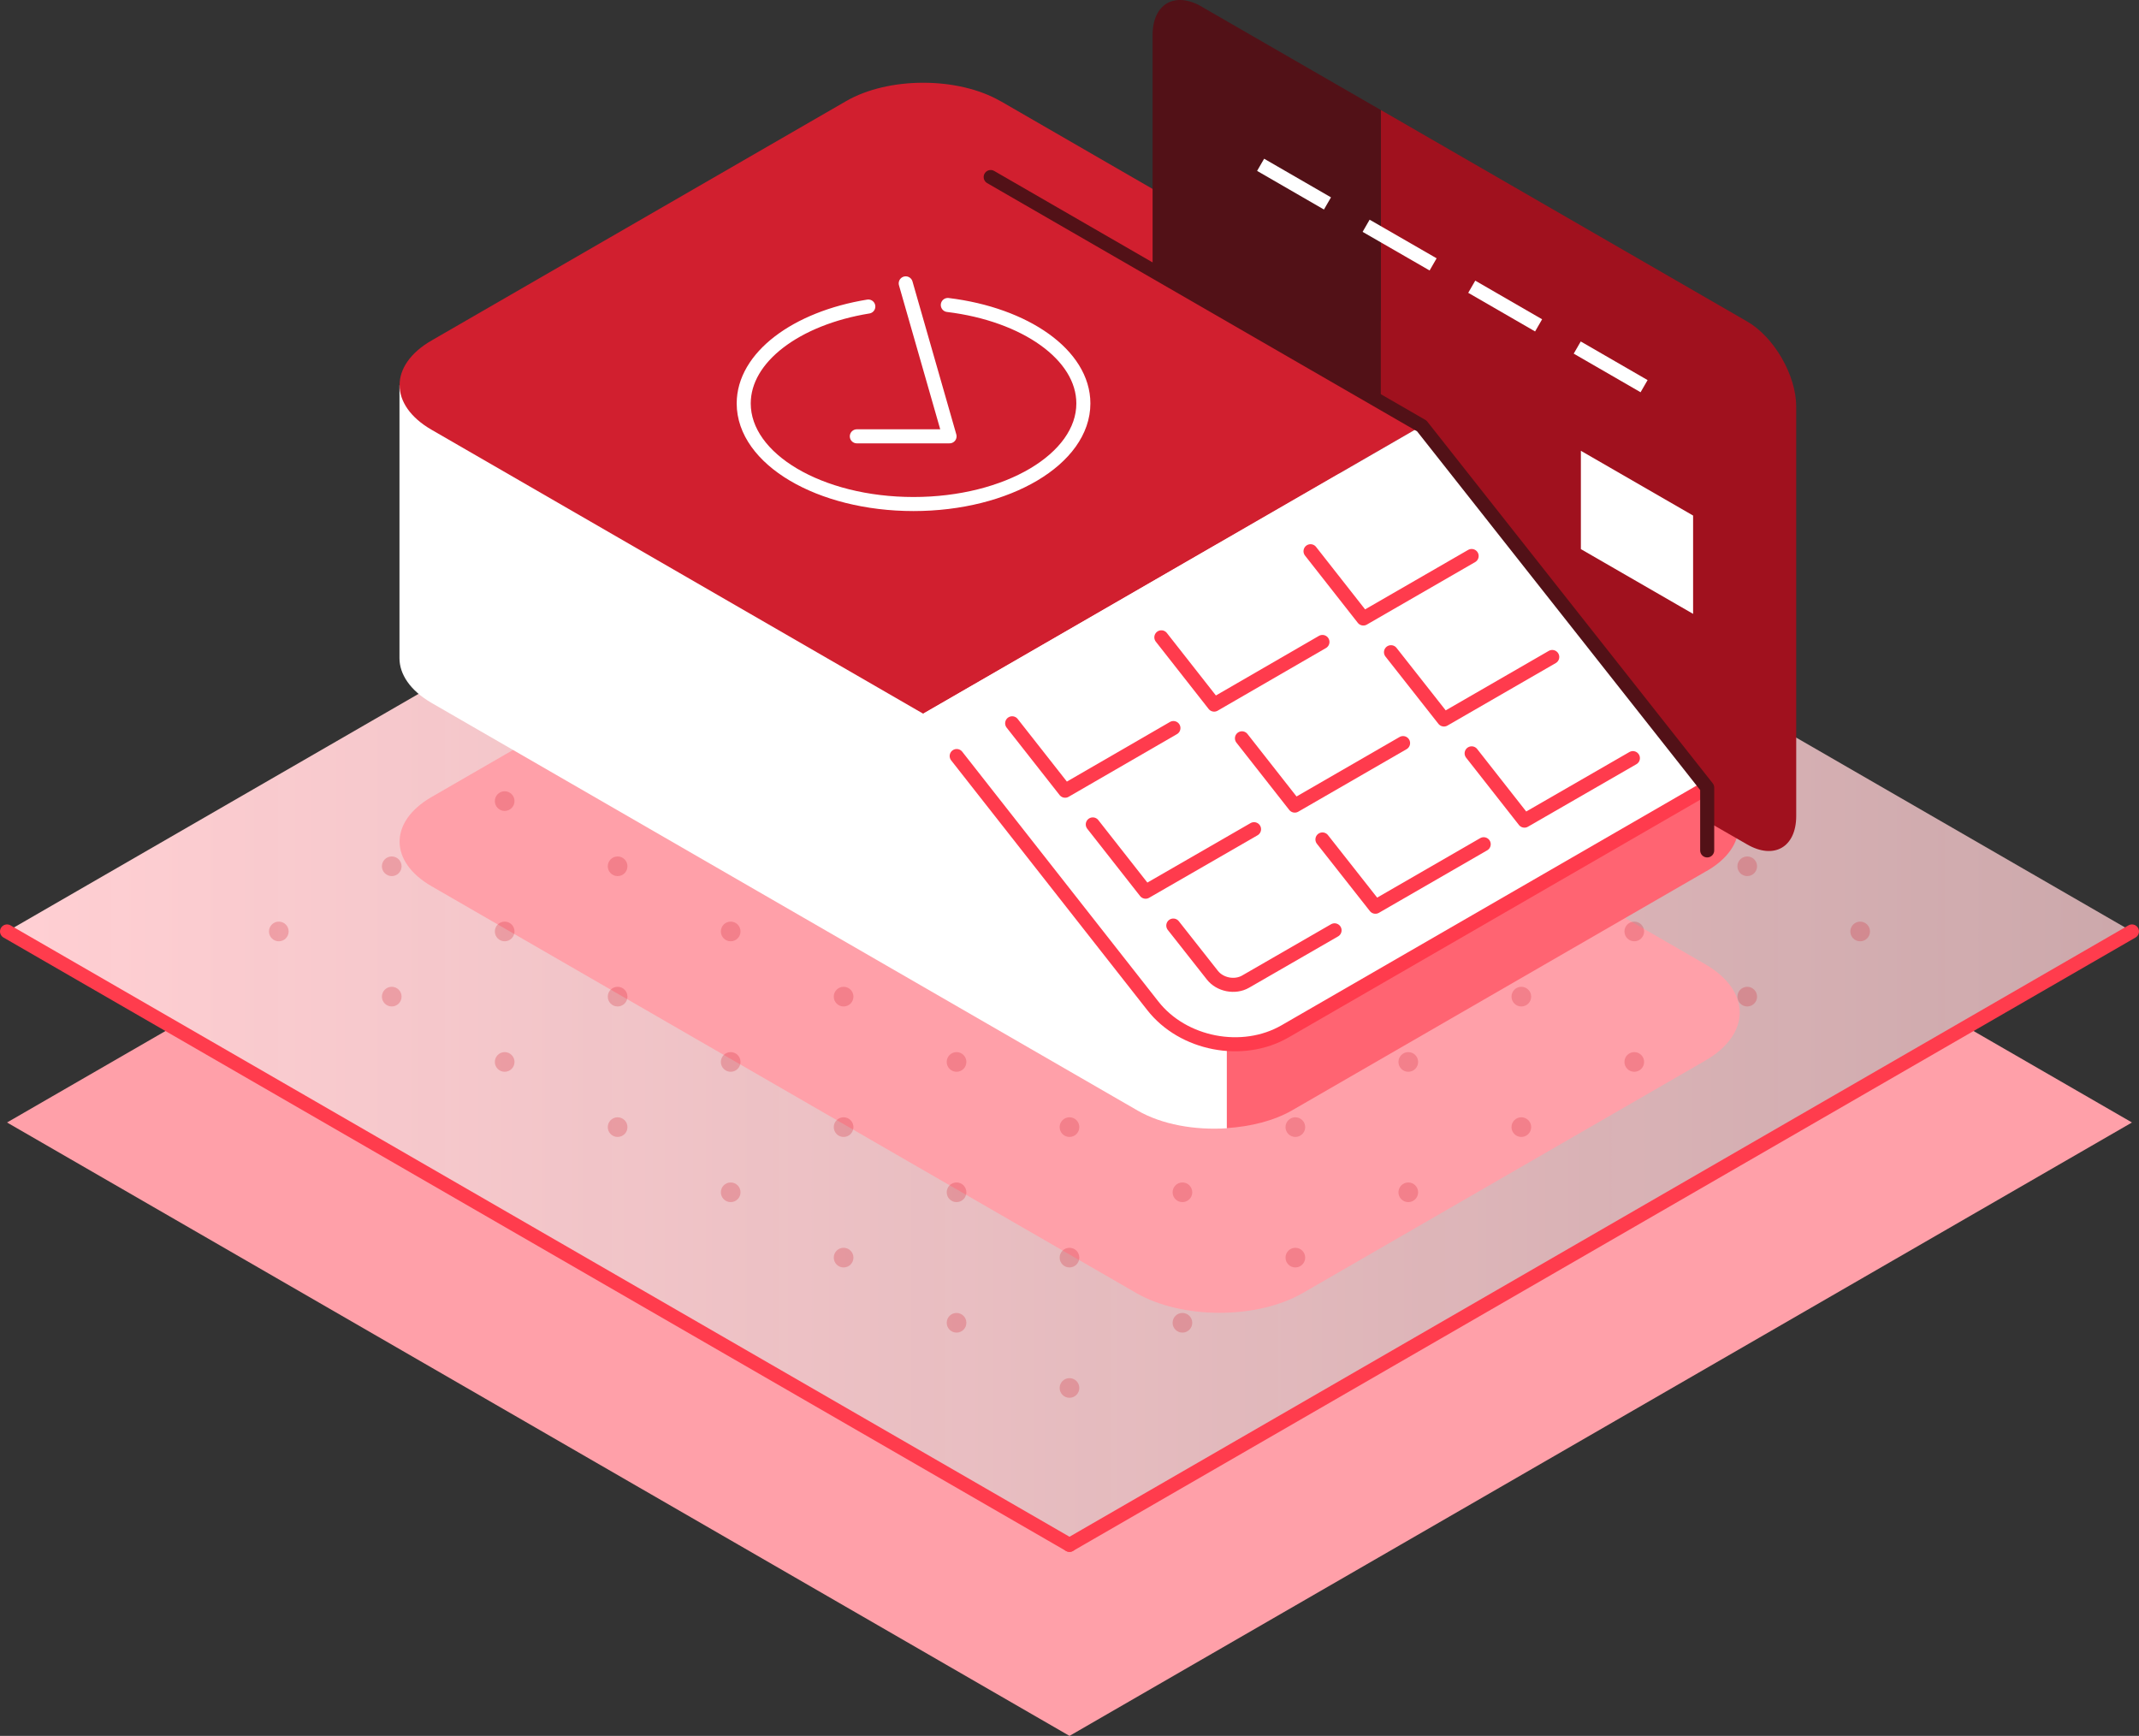 <?xml version="1.0" encoding="UTF-8"?> <svg xmlns="http://www.w3.org/2000/svg" viewBox="0 0 189.243 153.58" fill="none"><rect x="0" y="0" width="189.243" height="153.58" fill="#333333" stroke="none"/><path d="M94.621 136.678L15.261 90.859L0.622 99.31L94.621 153.58L188.621 99.31L173.982 90.859L94.621 136.678Z" fill="#FFA0A9"></path><path d="M94.621 28.139L0.622 82.409L94.621 136.679L188.621 82.409L94.621 28.139Z" fill="url(#paint0_linear_44_1114)"></path><path d="M88.521 49.34C84.755 47.165 78.604 47.165 74.851 49.34L38.178 70.516C34.413 72.691 34.413 76.233 38.178 78.407L100.526 114.397C104.577 116.733 111.213 116.733 115.264 114.397L150.881 93.83C154.932 91.493 154.932 87.666 150.881 85.317L88.533 49.328L88.521 49.34Z" fill="#FFA0A9"></path><path d="M94.622 136.678L188.621 82.409" stroke="#FF3C4D" stroke-width="1.243" stroke-linecap="round" stroke-linejoin="round"></path><path d="M0.622 82.409L94.621 136.678" stroke="#FF3C4D" stroke-width="1.243" stroke-linecap="round" stroke-linejoin="round"></path><g opacity="0.25"><path d="M94.62 77.512C95.101 77.512 95.49 77.123 95.49 76.642C95.49 76.162 95.101 75.773 94.62 75.773C94.14 75.773 93.75 76.162 93.75 76.642C93.75 77.123 94.14 77.512 94.62 77.512Z" fill="#D11F2F"></path><path d="M104.613 83.279C105.093 83.279 105.482 82.889 105.482 82.409C105.482 81.929 105.093 81.539 104.613 81.539C104.132 81.539 103.743 81.929 103.743 82.409C103.743 82.889 104.132 83.279 104.613 83.279Z" fill="#D11F2F"></path><path d="M94.62 89.045C95.101 89.045 95.49 88.655 95.49 88.175C95.49 87.694 95.101 87.305 94.62 87.305C94.14 87.305 93.75 87.694 93.75 88.175C93.75 88.655 94.14 89.045 94.62 89.045Z" fill="#D11F2F"></path><path d="M114.603 89.045C115.083 89.045 115.473 88.655 115.473 88.175C115.473 87.694 115.083 87.305 114.603 87.305C114.122 87.305 113.733 87.694 113.733 88.175C113.733 88.655 114.122 89.045 114.603 89.045Z" fill="#D11F2F"></path><path d="M104.613 94.824C105.093 94.824 105.482 94.434 105.482 93.954C105.482 93.473 105.093 93.084 104.613 93.084C104.132 93.084 103.743 93.473 103.743 93.954C103.743 94.434 104.132 94.824 104.613 94.824Z" fill="#D11F2F"></path><path d="M94.62 100.589C95.101 100.589 95.49 100.2 95.49 99.72C95.49 99.239 95.101 98.85 94.62 98.85C94.14 98.85 93.75 99.239 93.75 99.72C93.75 100.2 94.14 100.589 94.62 100.589Z" fill="#D11F2F"></path><path d="M124.595 94.824C125.075 94.824 125.465 94.434 125.465 93.954C125.465 93.473 125.075 93.084 124.595 93.084C124.114 93.084 123.725 93.473 123.725 93.954C123.725 94.434 124.114 94.824 124.595 94.824Z" fill="#D11F2F"></path><path d="M114.603 100.589C115.083 100.589 115.473 100.2 115.473 99.72C115.473 99.239 115.083 98.85 114.603 98.85C114.122 98.85 113.733 99.239 113.733 99.72C113.733 100.2 114.122 100.589 114.603 100.589Z" fill="#D11F2F"></path><path d="M104.613 106.356C105.093 106.356 105.482 105.967 105.482 105.486C105.482 105.006 105.093 104.616 104.613 104.616C104.132 104.616 103.743 105.006 103.743 105.486C103.743 105.967 104.132 106.356 104.613 106.356Z" fill="#D11F2F"></path><path d="M94.62 112.135C95.101 112.135 95.49 111.745 95.49 111.265C95.49 110.784 95.101 110.395 94.62 110.395C94.14 110.395 93.75 110.784 93.75 111.265C93.75 111.745 94.14 112.135 94.62 112.135Z" fill="#D11F2F"></path><path d="M124.595 106.356C125.075 106.356 125.465 105.967 125.465 105.486C125.465 105.006 125.075 104.616 124.595 104.616C124.114 104.616 123.725 105.006 123.725 105.486C123.725 105.967 124.114 106.356 124.595 106.356Z" fill="#D11F2F"></path><path d="M114.603 112.135C115.083 112.135 115.473 111.745 115.473 111.265C115.473 110.784 115.083 110.395 114.603 110.395C114.122 110.395 113.733 110.784 113.733 111.265C113.733 111.745 114.122 112.135 114.603 112.135Z" fill="#D11F2F"></path><path d="M134.597 100.589C135.078 100.589 135.467 100.2 135.467 99.72C135.467 99.239 135.078 98.85 134.597 98.85C134.117 98.85 133.727 99.239 133.727 99.72C133.727 100.2 134.117 100.589 134.597 100.589Z" fill="#D11F2F"></path><path d="M104.613 117.901C105.093 117.901 105.482 117.511 105.482 117.031C105.482 116.551 105.093 116.161 104.613 116.161C104.132 116.161 103.743 116.551 103.743 117.031C103.743 117.511 104.132 117.901 104.613 117.901Z" fill="#D11F2F"></path><path d="M94.62 123.667C95.101 123.667 95.49 123.278 95.49 122.797C95.49 122.317 95.101 121.928 94.62 121.928C94.14 121.928 93.75 122.317 93.75 122.797C93.75 123.278 94.14 123.667 94.62 123.667Z" fill="#D11F2F"></path><path d="M84.628 83.279C85.109 83.279 85.498 82.889 85.498 82.409C85.498 81.929 85.109 81.539 84.628 81.539C84.148 81.539 83.758 81.929 83.758 82.409C83.758 82.889 84.148 83.279 84.628 83.279Z" fill="#D11F2F"></path><path d="M114.603 65.968C115.083 65.968 115.473 65.578 115.473 65.098C115.473 64.617 115.083 64.228 114.603 64.228C114.122 64.228 113.733 64.617 113.733 65.098C113.733 65.578 114.122 65.968 114.603 65.968Z" fill="#D11F2F"></path><path d="M124.595 71.746C125.075 71.746 125.465 71.357 125.465 70.876C125.465 70.396 125.075 70.006 124.595 70.006C124.114 70.006 123.725 70.396 123.725 70.876C123.725 71.357 124.114 71.746 124.595 71.746Z" fill="#D11F2F"></path><path d="M114.603 77.512C115.083 77.512 115.473 77.123 115.473 76.642C115.473 76.162 115.083 75.773 114.603 75.773C114.122 75.773 113.733 76.162 113.733 76.642C113.733 77.123 114.122 77.512 114.603 77.512Z" fill="#D11F2F"></path><path d="M134.597 77.512C135.078 77.512 135.467 77.123 135.467 76.642C135.467 76.162 135.078 75.773 134.597 75.773C134.117 75.773 133.727 76.162 133.727 76.642C133.727 77.123 134.117 77.512 134.597 77.512Z" fill="#D11F2F"></path><path d="M124.595 83.279C125.075 83.279 125.465 82.889 125.465 82.409C125.465 81.929 125.075 81.539 124.595 81.539C124.114 81.539 123.725 81.929 123.725 82.409C123.725 82.889 124.114 83.279 124.595 83.279Z" fill="#D11F2F"></path><path d="M144.589 83.279C145.07 83.279 145.459 82.889 145.459 82.409C145.459 81.929 145.07 81.539 144.589 81.539C144.109 81.539 143.719 81.929 143.719 82.409C143.719 82.889 144.109 83.279 144.589 83.279Z" fill="#D11F2F"></path><path d="M134.597 89.045C135.078 89.045 135.467 88.655 135.467 88.175C135.467 87.694 135.078 87.305 134.597 87.305C134.117 87.305 133.727 87.694 133.727 88.175C133.727 88.655 134.117 89.045 134.597 89.045Z" fill="#D11F2F"></path><path d="M144.589 94.824C145.07 94.824 145.459 94.434 145.459 93.954C145.459 93.473 145.07 93.084 144.589 93.084C144.109 93.084 143.719 93.473 143.719 93.954C143.719 94.434 144.109 94.824 144.589 94.824Z" fill="#D11F2F"></path><path d="M154.583 89.045C155.064 89.045 155.453 88.655 155.453 88.175C155.453 87.694 155.064 87.305 154.583 87.305C154.103 87.305 153.713 87.694 153.713 88.175C153.713 88.655 154.103 89.045 154.583 89.045Z" fill="#D11F2F"></path><path d="M104.613 71.746C105.093 71.746 105.482 71.357 105.482 70.876C105.482 70.396 105.093 70.006 104.613 70.006C104.132 70.006 103.743 70.396 103.743 70.876C103.743 71.357 104.132 71.746 104.613 71.746Z" fill="#D11F2F"></path><path d="M134.597 65.968C135.078 65.968 135.467 65.578 135.467 65.098C135.467 64.617 135.078 64.228 134.597 64.228C134.117 64.228 133.727 64.617 133.727 65.098C133.727 65.578 134.117 65.968 134.597 65.968Z" fill="#D11F2F"></path><path d="M144.589 71.746C145.07 71.746 145.459 71.357 145.459 70.876C145.459 70.396 145.07 70.006 144.589 70.006C144.109 70.006 143.719 70.396 143.719 70.876C143.719 71.357 144.109 71.746 144.589 71.746Z" fill="#D11F2F"></path><path d="M154.583 77.512C155.064 77.512 155.453 77.123 155.453 76.642C155.453 76.162 155.064 75.773 154.583 75.773C154.103 75.773 153.713 76.162 153.713 76.642C153.713 77.123 154.103 77.512 154.583 77.512Z" fill="#D11F2F"></path><path d="M164.574 83.279C165.054 83.279 165.443 82.889 165.443 82.409C165.443 81.929 165.054 81.539 164.574 81.539C164.093 81.539 163.704 81.929 163.704 82.409C163.704 82.889 164.093 83.279 164.574 83.279Z" fill="#D11F2F"></path><path d="M124.595 60.201C125.075 60.201 125.465 59.812 125.465 59.331C125.465 58.851 125.075 58.461 124.595 58.461C124.114 58.461 123.725 58.851 123.725 59.331C123.725 59.812 124.114 60.201 124.595 60.201Z" fill="#D11F2F"></path><path d="M74.636 89.045C75.117 89.045 75.506 88.655 75.506 88.175C75.506 87.694 75.117 87.305 74.636 87.305C74.156 87.305 73.766 87.694 73.766 88.175C73.766 88.655 74.156 89.045 74.636 89.045Z" fill="#D11F2F"></path><path d="M84.628 94.824C85.109 94.824 85.498 94.434 85.498 93.954C85.498 93.473 85.109 93.084 84.628 93.084C84.148 93.084 83.758 93.473 83.758 93.954C83.758 94.434 84.148 94.824 84.628 94.824Z" fill="#D11F2F"></path><path d="M64.646 94.824C65.126 94.824 65.515 94.434 65.515 93.954C65.515 93.473 65.126 93.084 64.646 93.084C64.165 93.084 63.776 93.473 63.776 93.954C63.776 94.434 64.165 94.824 64.646 94.824Z" fill="#D11F2F"></path><path d="M74.636 100.59C75.117 100.59 75.506 100.2 75.506 99.72C75.506 99.24 75.117 98.85 74.636 98.85C74.156 98.85 73.766 99.24 73.766 99.72C73.766 100.2 74.156 100.59 74.636 100.59Z" fill="#D11F2F"></path><path d="M84.628 106.356C85.109 106.356 85.498 105.967 85.498 105.486C85.498 105.006 85.109 104.616 84.628 104.616C84.148 104.616 83.758 105.006 83.758 105.486C83.758 105.967 84.148 106.356 84.628 106.356Z" fill="#D11F2F"></path><path d="M64.646 106.356C65.126 106.356 65.515 105.967 65.515 105.486C65.515 105.006 65.126 104.616 64.646 104.616C64.165 104.616 63.776 105.006 63.776 105.486C63.776 105.967 64.165 106.356 64.646 106.356Z" fill="#D11F2F"></path><path d="M74.636 112.135C75.117 112.135 75.506 111.745 75.506 111.265C75.506 110.784 75.117 110.395 74.636 110.395C74.156 110.395 73.766 110.784 73.766 111.265C73.766 111.745 74.156 112.135 74.636 112.135Z" fill="#D11F2F"></path><path d="M54.642 100.589C55.122 100.589 55.512 100.2 55.512 99.72C55.512 99.239 55.122 98.85 54.642 98.85C54.161 98.85 53.772 99.239 53.772 99.72C53.772 100.2 54.161 100.589 54.642 100.589Z" fill="#D11F2F"></path><path d="M84.628 117.901C85.109 117.901 85.498 117.511 85.498 117.031C85.498 116.551 85.109 116.161 84.628 116.161C84.148 116.161 83.758 116.551 83.758 117.031C83.758 117.511 84.148 117.901 84.628 117.901Z" fill="#D11F2F"></path><path d="M64.646 83.279C65.126 83.279 65.515 82.889 65.515 82.409C65.515 81.929 65.126 81.539 64.646 81.539C64.165 81.539 63.776 81.929 63.776 82.409C63.776 82.889 64.165 83.279 64.646 83.279Z" fill="#D11F2F"></path><path d="M54.642 89.045C55.122 89.045 55.512 88.655 55.512 88.175C55.512 87.694 55.122 87.305 54.642 87.305C54.161 87.305 53.772 87.694 53.772 88.175C53.772 88.655 54.161 89.045 54.642 89.045Z" fill="#D11F2F"></path><path d="M84.628 71.746C85.109 71.746 85.498 71.357 85.498 70.876C85.498 70.396 85.109 70.006 84.628 70.006C84.148 70.006 83.758 70.396 83.758 70.876C83.758 71.357 84.148 71.746 84.628 71.746Z" fill="#D11F2F"></path><path d="M74.636 77.512C75.117 77.512 75.506 77.123 75.506 76.642C75.506 76.162 75.117 75.773 74.636 75.773C74.156 75.773 73.766 76.162 73.766 76.642C73.766 77.123 74.156 77.512 74.636 77.512Z" fill="#D11F2F"></path><path d="M94.62 65.968C95.101 65.968 95.49 65.578 95.49 65.098C95.49 64.617 95.101 64.228 94.62 64.228C94.14 64.228 93.75 64.617 93.75 65.098C93.75 65.578 94.14 65.968 94.62 65.968Z" fill="#D11F2F"></path><path d="M44.65 94.824C45.13 94.824 45.52 94.434 45.52 93.954C45.52 93.473 45.13 93.084 44.65 93.084C44.169 93.084 43.78 93.473 43.78 93.954C43.78 94.434 44.169 94.824 44.65 94.824Z" fill="#D11F2F"></path><path d="M64.646 60.201C65.126 60.201 65.515 59.812 65.515 59.331C65.515 58.851 65.126 58.461 64.646 58.461C64.165 58.461 63.776 58.851 63.776 59.331C63.776 59.812 64.165 60.201 64.646 60.201Z" fill="#D11F2F"></path><path d="M54.642 65.968C55.122 65.968 55.512 65.578 55.512 65.098C55.512 64.617 55.122 64.228 54.642 64.228C54.161 64.228 53.772 64.617 53.772 65.098C53.772 65.578 54.161 65.968 54.642 65.968Z" fill="#D11F2F"></path><path d="M44.65 71.746C45.13 71.746 45.52 71.357 45.52 70.876C45.52 70.396 45.13 70.006 44.65 70.006C44.169 70.006 43.78 70.396 43.78 70.876C43.78 71.357 44.169 71.746 44.65 71.746Z" fill="#D11F2F"></path><path d="M34.659 77.512C35.14 77.512 35.529 77.123 35.529 76.642C35.529 76.162 35.14 75.773 34.659 75.773C34.179 75.773 33.789 76.162 33.789 76.642C33.789 77.123 34.179 77.512 34.659 77.512Z" fill="#D11F2F"></path><path d="M64.646 71.746C65.126 71.746 65.515 71.357 65.515 70.876C65.515 70.396 65.126 70.006 64.646 70.006C64.165 70.006 63.776 70.396 63.776 70.876C63.776 71.357 64.165 71.746 64.646 71.746Z" fill="#D11F2F"></path><path d="M54.642 77.512C55.122 77.512 55.512 77.123 55.512 76.642C55.512 76.162 55.122 75.773 54.642 75.773C54.161 75.773 53.772 76.162 53.772 76.642C53.772 77.123 54.161 77.512 54.642 77.512Z" fill="#D11F2F"></path><path d="M74.636 65.968C75.117 65.968 75.506 65.578 75.506 65.098C75.506 64.617 75.117 64.228 74.636 64.228C74.156 64.228 73.766 64.617 73.766 65.098C73.766 65.578 74.156 65.968 74.636 65.968Z" fill="#D11F2F"></path><path d="M44.65 83.279C45.13 83.279 45.52 82.889 45.52 82.409C45.52 81.929 45.13 81.539 44.65 81.539C44.169 81.539 43.78 81.929 43.78 82.409C43.78 82.889 44.169 83.279 44.65 83.279Z" fill="#D11F2F"></path><path d="M34.659 89.045C35.14 89.045 35.529 88.655 35.529 88.175C35.529 87.694 35.14 87.305 34.659 87.305C34.179 87.305 33.789 87.694 33.789 88.175C33.789 88.655 34.179 89.045 34.659 89.045Z" fill="#D11F2F"></path><path d="M104.613 60.201C105.093 60.201 105.482 59.812 105.482 59.331C105.482 58.851 105.093 58.461 104.613 58.461C104.132 58.461 103.743 58.851 103.743 59.331C103.743 59.812 104.132 60.201 104.613 60.201Z" fill="#D11F2F"></path><path d="M84.628 48.669C85.109 48.669 85.498 48.279 85.498 47.799C85.498 47.318 85.109 46.929 84.628 46.929C84.148 46.929 83.758 47.318 83.758 47.799C83.758 48.279 84.148 48.669 84.628 48.669Z" fill="#D11F2F"></path><path d="M74.636 54.435C75.117 54.435 75.506 54.046 75.506 53.565C75.506 53.085 75.117 52.695 74.636 52.695C74.156 52.695 73.766 53.085 73.766 53.565C73.766 54.046 74.156 54.435 74.636 54.435Z" fill="#D11F2F"></path><path d="M84.628 60.201C85.109 60.201 85.498 59.812 85.498 59.331C85.498 58.851 85.109 58.461 84.628 58.461C84.148 58.461 83.758 58.851 83.758 59.331C83.758 59.812 84.148 60.201 84.628 60.201Z" fill="#D11F2F"></path><path d="M94.62 54.435C95.101 54.435 95.49 54.046 95.49 53.565C95.49 53.085 95.101 52.695 94.62 52.695C94.14 52.695 93.75 53.085 93.75 53.565C93.75 54.046 94.14 54.435 94.62 54.435Z" fill="#D11F2F"></path><path d="M114.603 54.435C115.083 54.435 115.473 54.046 115.473 53.565C115.473 53.085 115.083 52.695 114.603 52.695C114.122 52.695 113.733 53.085 113.733 53.565C113.733 54.046 114.122 54.435 114.603 54.435Z" fill="#D11F2F"></path><path d="M94.62 42.89C95.101 42.89 95.49 42.501 95.49 42.02C95.49 41.54 95.101 41.15 94.62 41.15C94.14 41.15 93.75 41.54 93.75 42.02C93.75 42.501 94.14 42.89 94.62 42.89Z" fill="#D11F2F"></path><path d="M104.613 48.669C105.093 48.669 105.482 48.279 105.482 47.799C105.482 47.318 105.093 46.929 104.613 46.929C104.132 46.929 103.743 47.318 103.743 47.799C103.743 48.279 104.132 48.669 104.613 48.669Z" fill="#D11F2F"></path><path d="M24.667 83.279C25.148 83.279 25.537 82.889 25.537 82.409C25.537 81.929 25.148 81.539 24.667 81.539C24.187 81.539 23.797 81.929 23.797 82.409C23.797 82.889 24.187 83.279 24.667 83.279Z" fill="#D11F2F"></path></g><path d="M147.56 62.115L94.67 43.574L88.506 40.02C86.232 38.703 83.088 38.206 80.117 38.479L67.578 34.08H35.342V58.226C35.342 59.655 36.287 61.084 38.163 62.178L100.647 98.254C102.797 99.497 105.73 100.006 108.551 99.82V82.422L147.573 62.128L147.56 62.115Z" fill="white"></path><path d="M150.991 77.065C152.868 75.984 153.812 74.555 153.812 73.113L153.874 64.327L147.561 62.115L108.54 82.409V99.807C110.652 99.67 112.703 99.161 114.306 98.241L150.979 77.065H150.991Z" fill="#FF6472"></path><path d="M88.519 8.952C84.753 6.777 78.602 6.777 74.849 8.952L38.176 30.128C34.411 32.303 34.411 35.844 38.176 38.019L81.684 63.147L132.039 34.08L88.531 8.952H88.519Z" fill="#D11F2F"></path><path d="M152.319 59.916C155.003 63.334 154.121 67.894 150.355 70.069L113.682 91.245C109.917 93.42 104.648 92.401 101.976 88.983L81.682 63.135L132.037 34.067L152.331 59.916H152.319Z" fill="white"></path><path d="M150.369 70.069L113.696 91.245C109.93 93.42 104.661 92.401 101.99 88.983L84.641 66.888" stroke="#FF3B4D" stroke-width="1.243" stroke-miterlimit="10" stroke-linecap="round"></path><path d="M83.856 26.983C90.703 27.816 95.848 31.395 95.848 35.695C95.848 40.604 89.125 44.593 80.824 44.593C72.522 44.593 65.799 40.616 65.799 35.695C65.799 31.606 70.46 28.152 76.822 27.12" stroke="white" stroke-width="1.243" stroke-linecap="round" stroke-linejoin="round"></path><path d="M75.807 38.603H84.009L80.132 25.07" stroke="white" stroke-width="1.243" stroke-linecap="round" stroke-linejoin="round"></path><path d="M103.816 64.414L94.234 69.957L89.549 63.992" stroke="#FF3B4D" stroke-width="1.243" stroke-linecap="round" stroke-linejoin="round"></path><path d="M117 56.796L107.419 62.339L102.747 56.386" stroke="#FF3B4D" stroke-width="1.243" stroke-linecap="round" stroke-linejoin="round"></path><path d="M130.2 49.191L120.618 54.721L115.946 48.769" stroke="#FF3B4D" stroke-width="1.243" stroke-linecap="round" stroke-linejoin="round"></path><path d="M110.948 73.362L101.355 78.892L96.682 72.939" stroke="#FF3B4D" stroke-width="1.243" stroke-linecap="round" stroke-linejoin="round"></path><path d="M124.133 65.744L114.552 71.274L109.879 65.321" stroke="#FF3B4D" stroke-width="1.243" stroke-linecap="round" stroke-linejoin="round"></path><path d="M137.331 58.126L127.75 63.656L123.065 57.703" stroke="#FF3B4D" stroke-width="1.243" stroke-linecap="round" stroke-linejoin="round"></path><path d="M118.072 82.309L110.205 86.845C109.261 87.392 107.931 87.131 107.26 86.273L103.805 81.887" stroke="#FF3B4D" stroke-width="1.243" stroke-linecap="round" stroke-linejoin="round"></path><path d="M131.267 74.692L121.686 80.222L117 74.269" stroke="#FF3B4D" stroke-width="1.243" stroke-linecap="round" stroke-linejoin="round"></path><path d="M144.466 67.074L134.872 72.604L130.2 66.651" stroke="#FF3B4D" stroke-width="1.243" stroke-linecap="round" stroke-linejoin="round"></path><path d="M158.916 72.206V35.969C158.916 33.21 156.965 29.817 154.566 28.438L122.169 9.735V35.596L125.772 37.671L151.024 69.684V72.666L154.566 74.704C156.952 76.084 158.916 74.953 158.916 72.194V72.206Z" fill="#A0111E"></path><path d="M106.323 0.588C103.937 -0.791 101.973 0.34 101.973 3.099V23.939L122.168 35.596V9.735L106.31 0.588H106.323Z" fill="#521117"></path><path d="M139.864 48.582L149.793 54.311V45.612L139.864 39.883V48.582Z" fill="white"></path><path d="M111.53 14.581L117.445 17.999" stroke="white" stroke-width="1.243" stroke-miterlimit="10"></path><path d="M120.864 19.975L126.792 23.392" stroke="white" stroke-width="1.243" stroke-miterlimit="10"></path><path d="M130.209 25.368L136.125 28.786" stroke="white" stroke-width="1.243" stroke-miterlimit="10"></path><path d="M139.542 30.749L145.457 34.166" stroke="white" stroke-width="1.243" stroke-miterlimit="10"></path><path d="M87.649 15.663L125.788 37.684L151.04 69.684V75.239" stroke="#521117" stroke-width="1.243" stroke-linecap="round" stroke-linejoin="round"></path><defs><linearGradient id="paint0_linear_44_1114" x1="2.486" y1="329.648" x2="754.512" y2="329.648" gradientUnits="userSpaceOnUse"><stop stop-color="#FFCFD3"></stop><stop offset="1" stop-color="#FFCFD3" stop-opacity="0"></stop></linearGradient></defs></svg> 